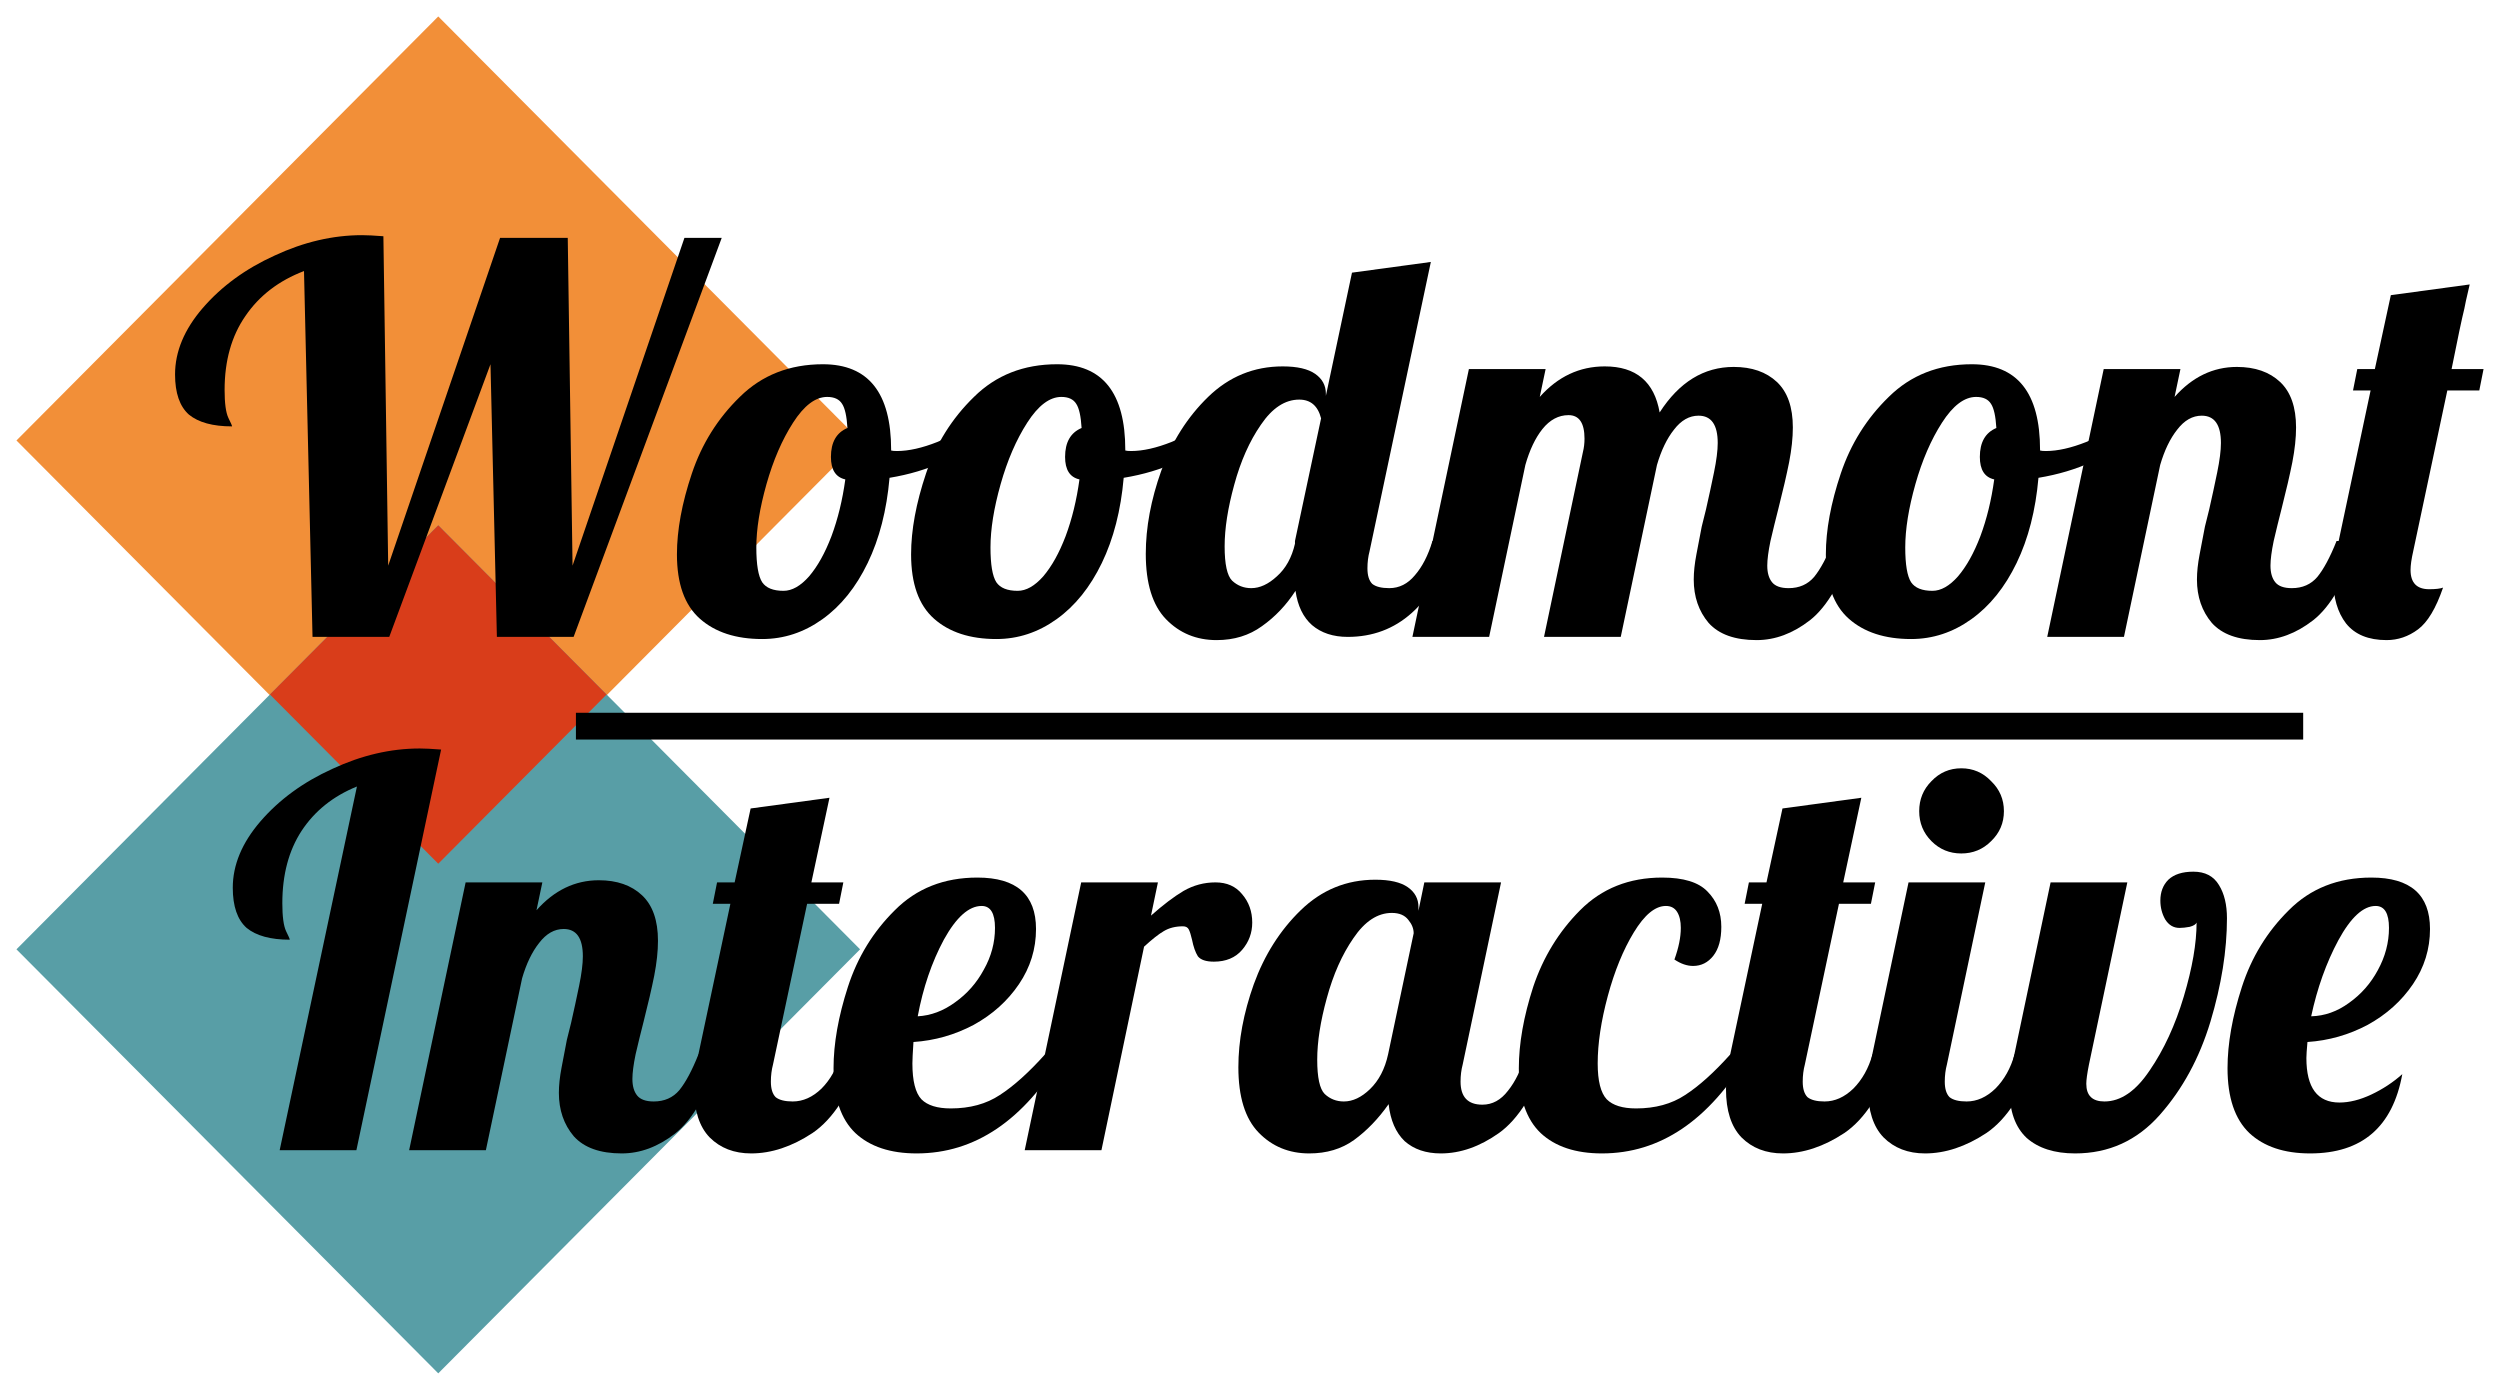 <svg width="608" height="338" viewBox="0 0 608 338" fill="none" xmlns="http://www.w3.org/2000/svg">
<g filter="url(#filter0_d_14_49)">
<path d="M106.584 0L209.169 103.124L106.584 206.247L4 103.124L106.584 0Z" fill="#F28F38"/>
<path d="M106.584 123.753L209.169 226.876L106.584 330L4 226.876L106.584 123.753Z" fill="#589EA6"/>
<path d="M106.584 123.753L147.52 164.904L106.584 206.055L65.648 164.904L106.584 123.753Z" fill="#D93D1A"/>
<path d="M140.064 169.346H560.135V175.859H140.064V169.346Z" fill="black"/>
<path d="M73.933 61.92C67.799 64.265 63.048 67.912 59.678 72.862C56.309 77.725 54.624 83.718 54.624 90.839C54.624 94.052 54.927 96.31 55.532 97.613C56.136 98.829 56.439 99.523 56.439 99.697C51.774 99.697 48.275 98.742 45.942 96.831C43.696 94.834 42.573 91.577 42.573 87.061C42.573 81.503 44.819 76.119 49.312 70.908C53.89 65.611 59.721 61.355 66.805 58.142C73.889 54.842 80.974 53.192 88.058 53.192C89.267 53.192 90.995 53.279 93.241 53.453L94.407 133.566L121.62 53.843H138.077L139.244 133.566L166.456 53.843H175.527L139.503 150.892H120.842L119.287 84.586L94.666 150.892H76.006L73.933 61.92Z" fill="black"/>
<path d="M185.365 151.413C178.972 151.413 173.918 149.763 170.203 146.463C166.488 143.163 164.631 137.952 164.631 130.831C164.631 124.925 165.84 118.369 168.259 111.16C170.678 103.952 174.566 97.743 179.922 92.532C185.278 87.235 192.017 84.586 200.137 84.586C211.195 84.586 216.724 91.534 216.724 105.429V105.559C216.983 105.646 217.459 105.689 218.15 105.689C221 105.689 224.283 104.951 227.998 103.475C231.713 101.912 235.082 100.044 238.106 97.873L239.272 101.39C236.767 104.083 233.484 106.384 229.424 108.295C225.45 110.118 221.087 111.421 216.335 112.203C215.644 120.105 213.873 127.01 211.022 132.915C208.172 138.82 204.5 143.38 200.008 146.593C195.515 149.806 190.634 151.413 185.365 151.413ZM190.548 139.689C192.621 139.689 194.695 138.516 196.768 136.172C198.841 133.74 200.656 130.483 202.211 126.402C203.766 122.233 204.889 117.63 205.58 112.593C203.247 112.072 202.081 110.249 202.081 107.122C202.081 103.562 203.42 101.217 206.098 100.088C205.925 97.222 205.493 95.268 204.802 94.226C204.111 93.097 202.902 92.532 201.174 92.532C198.323 92.532 195.559 94.617 192.881 98.785C190.202 102.954 188.043 107.947 186.401 113.766C184.76 119.584 183.939 124.708 183.939 129.137C183.939 133.306 184.414 136.128 185.365 137.604C186.315 138.994 188.043 139.689 190.548 139.689Z" fill="black"/>
<path d="M242.311 151.413C235.918 151.413 230.864 149.763 227.15 146.463C223.435 143.163 221.578 137.952 221.578 130.831C221.578 124.925 222.787 118.369 225.206 111.16C227.625 103.952 231.512 97.743 236.869 92.532C242.225 87.235 248.963 84.586 257.084 84.586C268.142 84.586 273.671 91.534 273.671 105.429V105.559C273.93 105.646 274.405 105.689 275.096 105.689C277.947 105.689 281.23 104.951 284.945 103.475C288.659 101.912 292.029 100.044 295.052 97.873L296.218 101.39C293.713 104.083 290.43 106.384 286.37 108.295C282.396 110.118 278.033 111.421 273.282 112.203C272.591 120.105 270.82 127.01 267.969 132.915C265.118 138.82 261.447 143.38 256.954 146.593C252.462 149.806 247.581 151.413 242.311 151.413ZM247.495 139.689C249.568 139.689 251.641 138.516 253.715 136.172C255.788 133.74 257.602 130.483 259.157 126.402C260.712 122.233 261.835 117.63 262.526 112.593C260.194 112.072 259.028 110.249 259.028 107.122C259.028 103.562 260.367 101.217 263.045 100.088C262.872 97.222 262.44 95.268 261.749 94.226C261.058 93.097 259.848 92.532 258.121 92.532C255.27 92.532 252.505 94.617 249.827 98.785C247.149 102.954 244.989 107.947 243.348 113.766C241.706 119.584 240.886 124.708 240.886 129.137C240.886 133.306 241.361 136.128 242.311 137.604C243.261 138.994 244.989 139.689 247.495 139.689Z" fill="black"/>
<path d="M295.888 151.673C290.964 151.673 286.861 149.98 283.578 146.593C280.295 143.206 278.654 137.908 278.654 130.7C278.654 124.274 279.906 117.544 282.412 110.509C285.003 103.388 288.804 97.396 293.815 92.532C298.912 87.582 304.959 85.107 311.957 85.107C315.499 85.107 318.134 85.715 319.862 86.931C321.589 88.147 322.453 89.753 322.453 91.751V92.272L328.803 62.311L347.982 59.705L333.079 130.049C332.734 131.352 332.561 132.741 332.561 134.218C332.561 135.954 332.95 137.214 333.727 137.995C334.591 138.69 335.973 139.037 337.874 139.037C340.293 139.037 342.366 137.995 344.094 135.911C345.908 133.827 347.334 131.048 348.37 127.574H353.813C348.543 143.119 339.861 150.892 327.766 150.892C324.224 150.892 321.33 149.936 319.084 148.026C316.924 146.115 315.585 143.336 315.067 139.689C312.821 143.163 310.1 146.028 306.903 148.286C303.793 150.544 300.122 151.673 295.888 151.673ZM304.311 139.037C306.385 139.037 308.458 138.082 310.532 136.172C312.691 134.261 314.16 131.612 314.937 128.225V127.574L321.287 97.743C320.51 94.704 318.739 93.184 315.974 93.184C312.519 93.184 309.408 95.225 306.644 99.306C303.88 103.301 301.72 108.164 300.165 113.896C298.61 119.541 297.832 124.534 297.832 128.877C297.832 133.219 298.437 135.998 299.646 137.214C300.942 138.43 302.497 139.037 304.311 139.037Z" fill="black"/>
<path d="M427.209 151.673C421.939 151.673 418.051 150.284 415.546 147.505C413.127 144.639 411.918 141.122 411.918 136.953C411.918 135.129 412.134 133.089 412.566 130.831C412.997 128.486 413.429 126.228 413.861 124.057C414.38 121.886 414.725 120.496 414.898 119.888C415.589 116.849 416.237 113.853 416.842 110.9C417.447 107.947 417.749 105.559 417.749 103.735C417.749 99.306 416.194 97.092 413.084 97.092C410.838 97.092 408.851 98.221 407.123 100.479C405.395 102.65 404.013 105.516 402.976 109.076L394.165 150.892H375.504L384.964 105.95C385.223 104.908 385.353 103.822 385.353 102.693C385.353 98.872 384.057 96.961 381.465 96.961C379.046 96.961 376.93 98.09 375.115 100.348C373.388 102.519 372.005 105.429 370.969 109.076L362.157 150.892H343.497L357.233 85.759H375.893L374.468 92.532C378.873 87.582 384.143 85.107 390.277 85.107C397.879 85.107 402.328 88.841 403.624 96.31C408.376 88.928 414.38 85.237 421.636 85.237C426.042 85.237 429.541 86.453 432.133 88.885C434.725 91.317 436.02 95.007 436.02 99.958C436.02 102.476 435.718 105.298 435.113 108.425C434.509 111.464 433.645 115.199 432.522 119.628C431.831 122.32 431.183 124.969 430.578 127.574C430.06 130.092 429.8 132.09 429.8 133.566C429.8 135.303 430.189 136.649 430.967 137.604C431.744 138.56 433.083 139.037 434.984 139.037C437.575 139.037 439.649 138.126 441.204 136.302C442.759 134.391 444.314 131.482 445.869 127.574H451.311C448.115 137.127 444.4 143.553 440.167 146.853C436.02 150.067 431.701 151.673 427.209 151.673Z" fill="black"/>
<path d="M464.782 151.413C458.389 151.413 453.336 149.763 449.621 146.463C445.906 143.163 444.049 137.952 444.049 130.831C444.049 124.925 445.258 118.369 447.677 111.16C450.096 103.952 453.983 97.743 459.34 92.532C464.696 87.235 471.434 84.586 479.555 84.586C490.613 84.586 496.142 91.534 496.142 105.429V105.559C496.401 105.646 496.876 105.689 497.567 105.689C500.418 105.689 503.701 104.951 507.416 103.475C511.13 101.912 514.5 100.044 517.523 97.873L518.69 101.39C516.184 104.083 512.901 106.384 508.841 108.295C504.867 110.118 500.504 111.421 495.753 112.203C495.062 120.105 493.291 127.01 490.44 132.915C487.589 138.82 483.918 143.38 479.425 146.593C474.933 149.806 470.052 151.413 464.782 151.413ZM469.966 139.689C472.039 139.689 474.112 138.516 476.186 136.172C478.259 133.74 480.073 130.483 481.628 126.402C483.183 122.233 484.306 117.63 484.997 112.593C482.665 112.072 481.499 110.249 481.499 107.122C481.499 103.562 482.838 101.217 485.516 100.088C485.343 97.222 484.911 95.268 484.22 94.226C483.529 93.097 482.319 92.532 480.592 92.532C477.741 92.532 474.976 94.617 472.298 98.785C469.62 102.954 467.46 107.947 465.819 113.766C464.178 119.584 463.357 124.708 463.357 129.137C463.357 133.306 463.832 136.128 464.782 137.604C465.732 138.994 467.46 139.689 469.966 139.689Z" fill="black"/>
<path d="M549.59 151.673C544.32 151.673 540.432 150.284 537.927 147.505C535.508 144.639 534.298 141.122 534.298 136.953C534.298 135.129 534.514 133.089 534.946 130.831C535.378 128.486 535.81 126.228 536.242 124.057C536.761 121.886 537.106 120.496 537.279 119.888C537.97 116.849 538.618 113.853 539.223 110.9C539.827 107.947 540.13 105.559 540.13 103.735C540.13 99.306 538.575 97.092 535.465 97.092C533.219 97.092 531.232 98.221 529.504 100.479C527.776 102.65 526.394 105.516 525.357 109.076L516.545 150.892H497.885L511.621 85.759H530.281L528.856 92.532C533.175 87.669 538.229 85.237 544.017 85.237C548.423 85.237 551.922 86.453 554.514 88.885C557.105 91.317 558.401 95.007 558.401 99.958C558.401 102.476 558.099 105.298 557.494 108.425C556.889 111.464 556.026 115.199 554.902 119.628C554.211 122.32 553.563 124.969 552.959 127.574C552.44 130.092 552.181 132.09 552.181 133.566C552.181 135.303 552.57 136.649 553.347 137.604C554.125 138.56 555.464 139.037 557.365 139.037C559.956 139.037 562.03 138.126 563.585 136.302C565.14 134.391 566.695 131.482 568.25 127.574H573.692C570.496 137.127 566.781 143.553 562.548 146.853C558.401 150.067 554.082 151.673 549.59 151.673Z" fill="black"/>
<path d="M580.416 151.673C576.01 151.673 572.727 150.327 570.567 147.635C568.494 144.943 567.457 141.382 567.457 136.953C567.457 134.695 567.716 132.394 568.235 130.049L576.528 90.969H572.252L573.288 85.759H577.565L581.452 67.782L600.631 65.177C599.853 68.477 599.421 70.431 599.335 71.038C598.73 73.47 597.694 78.377 596.225 85.759H604L602.963 90.969H595.188L586.895 130.049C586.463 131.96 586.247 133.479 586.247 134.608C586.247 137.735 587.759 139.298 590.782 139.298C592.337 139.298 593.46 139.168 594.152 138.907C592.424 143.944 590.394 147.331 588.061 149.068C585.729 150.805 583.18 151.673 580.416 151.673Z" fill="black"/>
<path d="M86.805 187.279C81.017 189.624 76.524 193.228 73.328 198.091C70.218 202.868 68.663 208.73 68.663 215.677C68.663 218.891 68.965 221.149 69.57 222.451C70.175 223.667 70.477 224.362 70.477 224.535C65.812 224.535 62.313 223.58 59.981 221.67C57.735 219.672 56.611 216.416 56.611 211.9C56.611 206.342 58.858 200.957 63.35 195.747C67.929 190.449 73.76 186.194 80.844 182.981C87.928 179.68 95.012 178.03 102.096 178.03C103.305 178.03 105.033 178.117 107.279 178.291L86.675 275.73H68.015L86.805 187.279Z" fill="black"/>
<path d="M151.209 276.512C145.939 276.512 142.051 275.122 139.546 272.343C137.127 269.477 135.918 265.96 135.918 261.792C135.918 259.968 136.133 257.927 136.565 255.669C136.997 253.324 137.429 251.066 137.861 248.895C138.38 246.724 138.725 245.335 138.898 244.727C139.589 241.687 140.237 238.691 140.842 235.738C141.446 232.786 141.749 230.397 141.749 228.574C141.749 224.145 140.194 221.93 137.084 221.93C134.838 221.93 132.851 223.059 131.123 225.317C129.395 227.488 128.013 230.354 126.976 233.915L118.164 275.73H99.504L113.24 210.597H131.9L130.475 217.371C134.794 212.508 139.848 210.076 145.636 210.076C150.042 210.076 153.541 211.292 156.133 213.723C158.724 216.155 160.02 219.846 160.02 224.796C160.02 227.314 159.718 230.137 159.113 233.263C158.508 236.303 157.645 240.037 156.522 244.466C155.83 247.158 155.182 249.807 154.578 252.412C154.059 254.931 153.8 256.928 153.8 258.405C153.8 260.142 154.189 261.488 154.966 262.443C155.744 263.398 157.083 263.876 158.984 263.876C161.575 263.876 163.649 262.964 165.204 261.14C166.759 259.23 168.314 256.32 169.869 252.412H175.311C172.115 261.965 168.4 268.392 164.167 271.692C160.02 274.905 155.701 276.512 151.209 276.512Z" fill="black"/>
<path d="M182.682 276.512C178.536 276.512 175.167 275.209 172.575 272.604C170.07 269.998 168.817 266.09 168.817 260.88C168.817 258.709 169.162 255.886 169.854 252.412L177.629 215.808H173.352L174.389 210.597H178.665L182.553 192.62L201.731 190.015L197.326 210.597H205.101L204.064 215.808H196.289L187.995 254.887C187.65 256.19 187.477 257.58 187.477 259.056C187.477 260.793 187.866 262.052 188.643 262.834C189.507 263.528 190.89 263.876 192.79 263.876C195.295 263.876 197.628 262.834 199.788 260.749C201.947 258.578 203.502 255.799 204.453 252.412H209.895C206.699 261.792 202.595 268.175 197.585 271.562C192.574 274.862 187.607 276.512 182.682 276.512Z" fill="black"/>
<path d="M222.932 276.512C216.539 276.512 211.572 274.862 208.03 271.562C204.488 268.175 202.717 262.921 202.717 255.799C202.717 249.807 203.883 243.207 206.215 235.999C208.548 228.791 212.349 222.581 217.619 217.371C222.889 212.073 229.584 209.425 237.704 209.425C247.207 209.425 251.959 213.593 251.959 221.93C251.959 226.793 250.577 231.266 247.812 235.348C245.048 239.429 241.376 242.729 236.797 245.248C232.219 247.679 227.338 249.069 222.154 249.416C221.981 252.022 221.895 253.758 221.895 254.627C221.895 258.882 222.629 261.792 224.098 263.355C225.567 264.831 227.942 265.569 231.225 265.569C235.89 265.569 239.864 264.484 243.147 262.313C246.516 260.142 250.188 256.841 254.162 252.412H258.568C248.978 268.479 237.1 276.512 222.932 276.512ZM223.191 243.164C226.387 242.99 229.411 241.861 232.262 239.777C235.199 237.692 237.532 235.044 239.259 231.83C241.074 228.617 241.981 225.23 241.981 221.67C241.981 218.109 240.901 216.329 238.741 216.329C235.631 216.329 232.564 219.064 229.541 224.535C226.603 230.007 224.487 236.216 223.191 243.164Z" fill="black"/>
<path d="M262.946 210.597H281.606L279.922 218.673C282.859 216.068 285.494 214.071 287.827 212.681C290.245 211.292 292.837 210.597 295.602 210.597C298.366 210.597 300.526 211.552 302.081 213.463C303.722 215.373 304.543 217.675 304.543 220.367C304.543 222.885 303.722 225.1 302.081 227.01C300.439 228.921 298.15 229.876 295.213 229.876C293.312 229.876 292.016 229.442 291.325 228.574C290.721 227.618 290.245 226.272 289.9 224.535C289.641 223.406 289.382 222.581 289.122 222.06C288.863 221.539 288.388 221.279 287.697 221.279C285.883 221.279 284.328 221.67 283.032 222.451C281.822 223.146 280.224 224.405 278.237 226.229L267.87 275.73H249.21L262.946 210.597Z" fill="black"/>
<path d="M318.406 276.512C313.481 276.512 309.378 274.818 306.095 271.431C302.812 268.044 301.171 262.747 301.171 255.539C301.171 249.112 302.423 242.382 304.929 235.348C307.52 228.226 311.322 222.234 316.332 217.371C321.429 212.421 327.476 209.946 334.474 209.946C338.016 209.946 340.651 210.554 342.379 211.769C344.107 212.985 344.97 214.592 344.97 216.589V217.501L346.396 210.597H365.056L355.726 254.887C355.38 256.19 355.208 257.58 355.208 259.056C355.208 262.79 356.979 264.657 360.521 264.657C362.94 264.657 365.013 263.528 366.741 261.27C368.555 259.013 369.98 256.06 371.017 252.412H376.46C373.263 261.792 369.289 268.175 364.538 271.562C359.873 274.862 355.164 276.512 350.413 276.512C346.785 276.512 343.847 275.513 341.601 273.516C339.441 271.431 338.146 268.435 337.714 264.527C335.208 268.088 332.401 270.997 329.291 273.255C326.267 275.426 322.639 276.512 318.406 276.512ZM326.829 263.876C328.988 263.876 331.105 262.877 333.178 260.88C335.338 258.795 336.807 255.973 337.584 252.412L343.804 222.972C343.804 221.843 343.372 220.758 342.508 219.716C341.644 218.587 340.305 218.022 338.491 218.022C335.036 218.022 331.926 220.063 329.161 224.145C326.397 228.139 324.237 233.003 322.682 238.734C321.127 244.379 320.349 249.373 320.349 253.715C320.349 258.057 320.954 260.836 322.164 262.052C323.459 263.268 325.014 263.876 326.829 263.876Z" fill="black"/>
<path d="M389.595 276.512C383.202 276.512 378.235 274.862 374.693 271.562C371.151 268.175 369.38 262.921 369.38 255.799C369.38 249.807 370.546 243.207 372.879 235.999C375.298 228.791 379.099 222.581 384.282 217.371C389.552 212.073 396.204 209.425 404.238 209.425C409.422 209.425 413.093 210.554 415.253 212.811C417.499 215.069 418.622 217.935 418.622 221.409C418.622 224.449 417.974 226.793 416.679 228.443C415.383 230.093 413.741 230.918 411.754 230.918C410.286 230.918 408.774 230.397 407.219 229.355C408.256 226.489 408.774 223.928 408.774 221.67C408.774 220.02 408.471 218.717 407.867 217.762C407.262 216.806 406.355 216.329 405.145 216.329C402.554 216.329 399.962 218.456 397.37 222.712C394.779 226.967 392.662 232.134 391.021 238.213C389.379 244.292 388.559 249.764 388.559 254.627C388.559 258.882 389.293 261.792 390.762 263.355C392.23 264.831 394.606 265.569 397.889 265.569C402.554 265.569 406.528 264.484 409.811 262.313C413.18 260.142 416.851 256.841 420.825 252.412H425.231C415.642 268.479 403.763 276.512 389.595 276.512Z" fill="black"/>
<path d="M433.627 276.512C429.48 276.512 426.111 275.209 423.519 272.604C421.014 269.998 419.761 266.09 419.761 260.88C419.761 258.709 420.107 255.886 420.798 252.412L428.573 215.808H424.297L425.333 210.597H429.61L433.497 192.62L452.676 190.015L448.27 210.597H456.045L455.008 215.808H447.233L438.94 254.887C438.594 256.19 438.421 257.58 438.421 259.056C438.421 260.793 438.81 262.052 439.588 262.834C440.452 263.528 441.834 263.876 443.734 263.876C446.24 263.876 448.572 262.834 450.732 260.749C452.892 258.578 454.447 255.799 455.397 252.412H460.84C457.643 261.792 453.54 268.175 448.529 271.562C443.518 274.862 438.551 276.512 433.627 276.512Z" fill="black"/>
<path d="M476.986 203.563C474.135 203.563 471.716 202.564 469.729 200.566C467.742 198.569 466.749 196.137 466.749 193.272C466.749 190.406 467.742 187.974 469.729 185.977C471.716 183.892 474.135 182.85 476.986 182.85C479.837 182.85 482.256 183.892 484.243 185.977C486.316 187.974 487.353 190.406 487.353 193.272C487.353 196.137 486.316 198.569 484.243 200.566C482.256 202.564 479.837 203.563 476.986 203.563ZM468.174 276.512C464.028 276.512 460.658 275.209 458.067 272.604C455.561 269.998 454.309 266.09 454.309 260.88C454.309 258.709 454.654 255.886 455.345 252.412L464.157 210.597H482.817L473.487 254.887C473.142 256.19 472.969 257.58 472.969 259.056C472.969 260.793 473.358 262.052 474.135 262.834C474.999 263.528 476.381 263.876 478.282 263.876C480.787 263.876 483.12 262.834 485.28 260.749C487.439 258.578 488.994 255.799 489.945 252.412H495.387C492.191 261.792 488.087 268.175 483.077 271.562C478.066 274.862 473.099 276.512 468.174 276.512Z" fill="black"/>
<path d="M504.666 276.512C499.655 276.512 495.724 275.252 492.873 272.734C490.109 270.129 488.727 266.264 488.727 261.14C488.727 259.056 488.943 256.972 489.375 254.887L498.705 210.597H517.365L508.035 254.887C507.603 257.059 507.387 258.622 507.387 259.577C507.387 262.443 508.856 263.876 511.793 263.876C515.767 263.876 519.438 261.357 522.808 256.32C526.263 251.283 529.028 245.291 531.101 238.344C533.174 231.396 534.211 225.404 534.211 220.367C534.038 220.801 533.477 221.149 532.526 221.409C531.576 221.583 530.755 221.67 530.064 221.67C528.596 221.67 527.429 220.975 526.566 219.585C525.788 218.196 525.399 216.676 525.399 215.026C525.399 212.942 526.047 211.248 527.343 209.946C528.725 208.643 530.755 207.992 533.434 207.992C536.284 207.992 538.358 209.077 539.654 211.248C540.949 213.333 541.597 216.025 541.597 219.325C541.597 227.141 540.258 235.521 537.58 244.466C534.902 253.324 530.799 260.88 525.27 267.132C519.741 273.385 512.873 276.512 504.666 276.512Z" fill="black"/>
<path d="M561.821 276.512C555.514 276.512 550.59 274.862 547.048 271.562C543.506 268.175 541.735 262.921 541.735 255.799C541.735 249.807 542.901 243.207 545.234 235.999C547.566 228.791 551.368 222.581 556.637 217.371C561.907 212.073 568.602 209.425 576.723 209.425C586.226 209.425 590.977 213.593 590.977 221.93C590.977 226.793 589.595 231.266 586.831 235.348C584.066 239.429 580.395 242.729 575.816 245.248C571.237 247.679 566.356 249.069 561.173 249.416C561 251.327 560.914 252.63 560.914 253.324C560.914 260.532 563.592 264.136 568.948 264.136C571.367 264.136 573.959 263.485 576.723 262.182C579.487 260.88 581.993 259.23 584.239 257.232C581.906 270.085 574.434 276.512 561.821 276.512ZM562.08 243.164C565.363 243.077 568.43 241.991 571.28 239.907C574.218 237.823 576.55 235.174 578.278 231.961C580.092 228.661 580.999 225.23 580.999 221.67C580.999 218.109 579.919 216.329 577.76 216.329C574.736 216.329 571.712 219.108 568.689 224.666C565.752 230.137 563.549 236.303 562.08 243.164Z" fill="black"/>
</g>
<defs>
<filter id="filter0_d_14_49" x="0" y="0" width="608" height="338" filterUnits="userSpaceOnUse" color-interpolation-filters="sRGB">
<feFlood flood-opacity="0" result="BackgroundImageFix"/>
<feColorMatrix in="SourceAlpha" type="matrix" values="0 0 0 0 0 0 0 0 0 0 0 0 0 0 0 0 0 0 127 0" result="hardAlpha"/>
<feOffset dy="4"/>
<feGaussianBlur stdDeviation="2"/>
<feComposite in2="hardAlpha" operator="out"/>
<feColorMatrix type="matrix" values="0 0 0 0 0 0 0 0 0 0 0 0 0 0 0 0 0 0 0.25 0"/>
<feBlend mode="normal" in2="BackgroundImageFix" result="effect1_dropShadow_14_49"/>
<feBlend mode="normal" in="SourceGraphic" in2="effect1_dropShadow_14_49" result="shape"/>
</filter>
</defs>
</svg>
